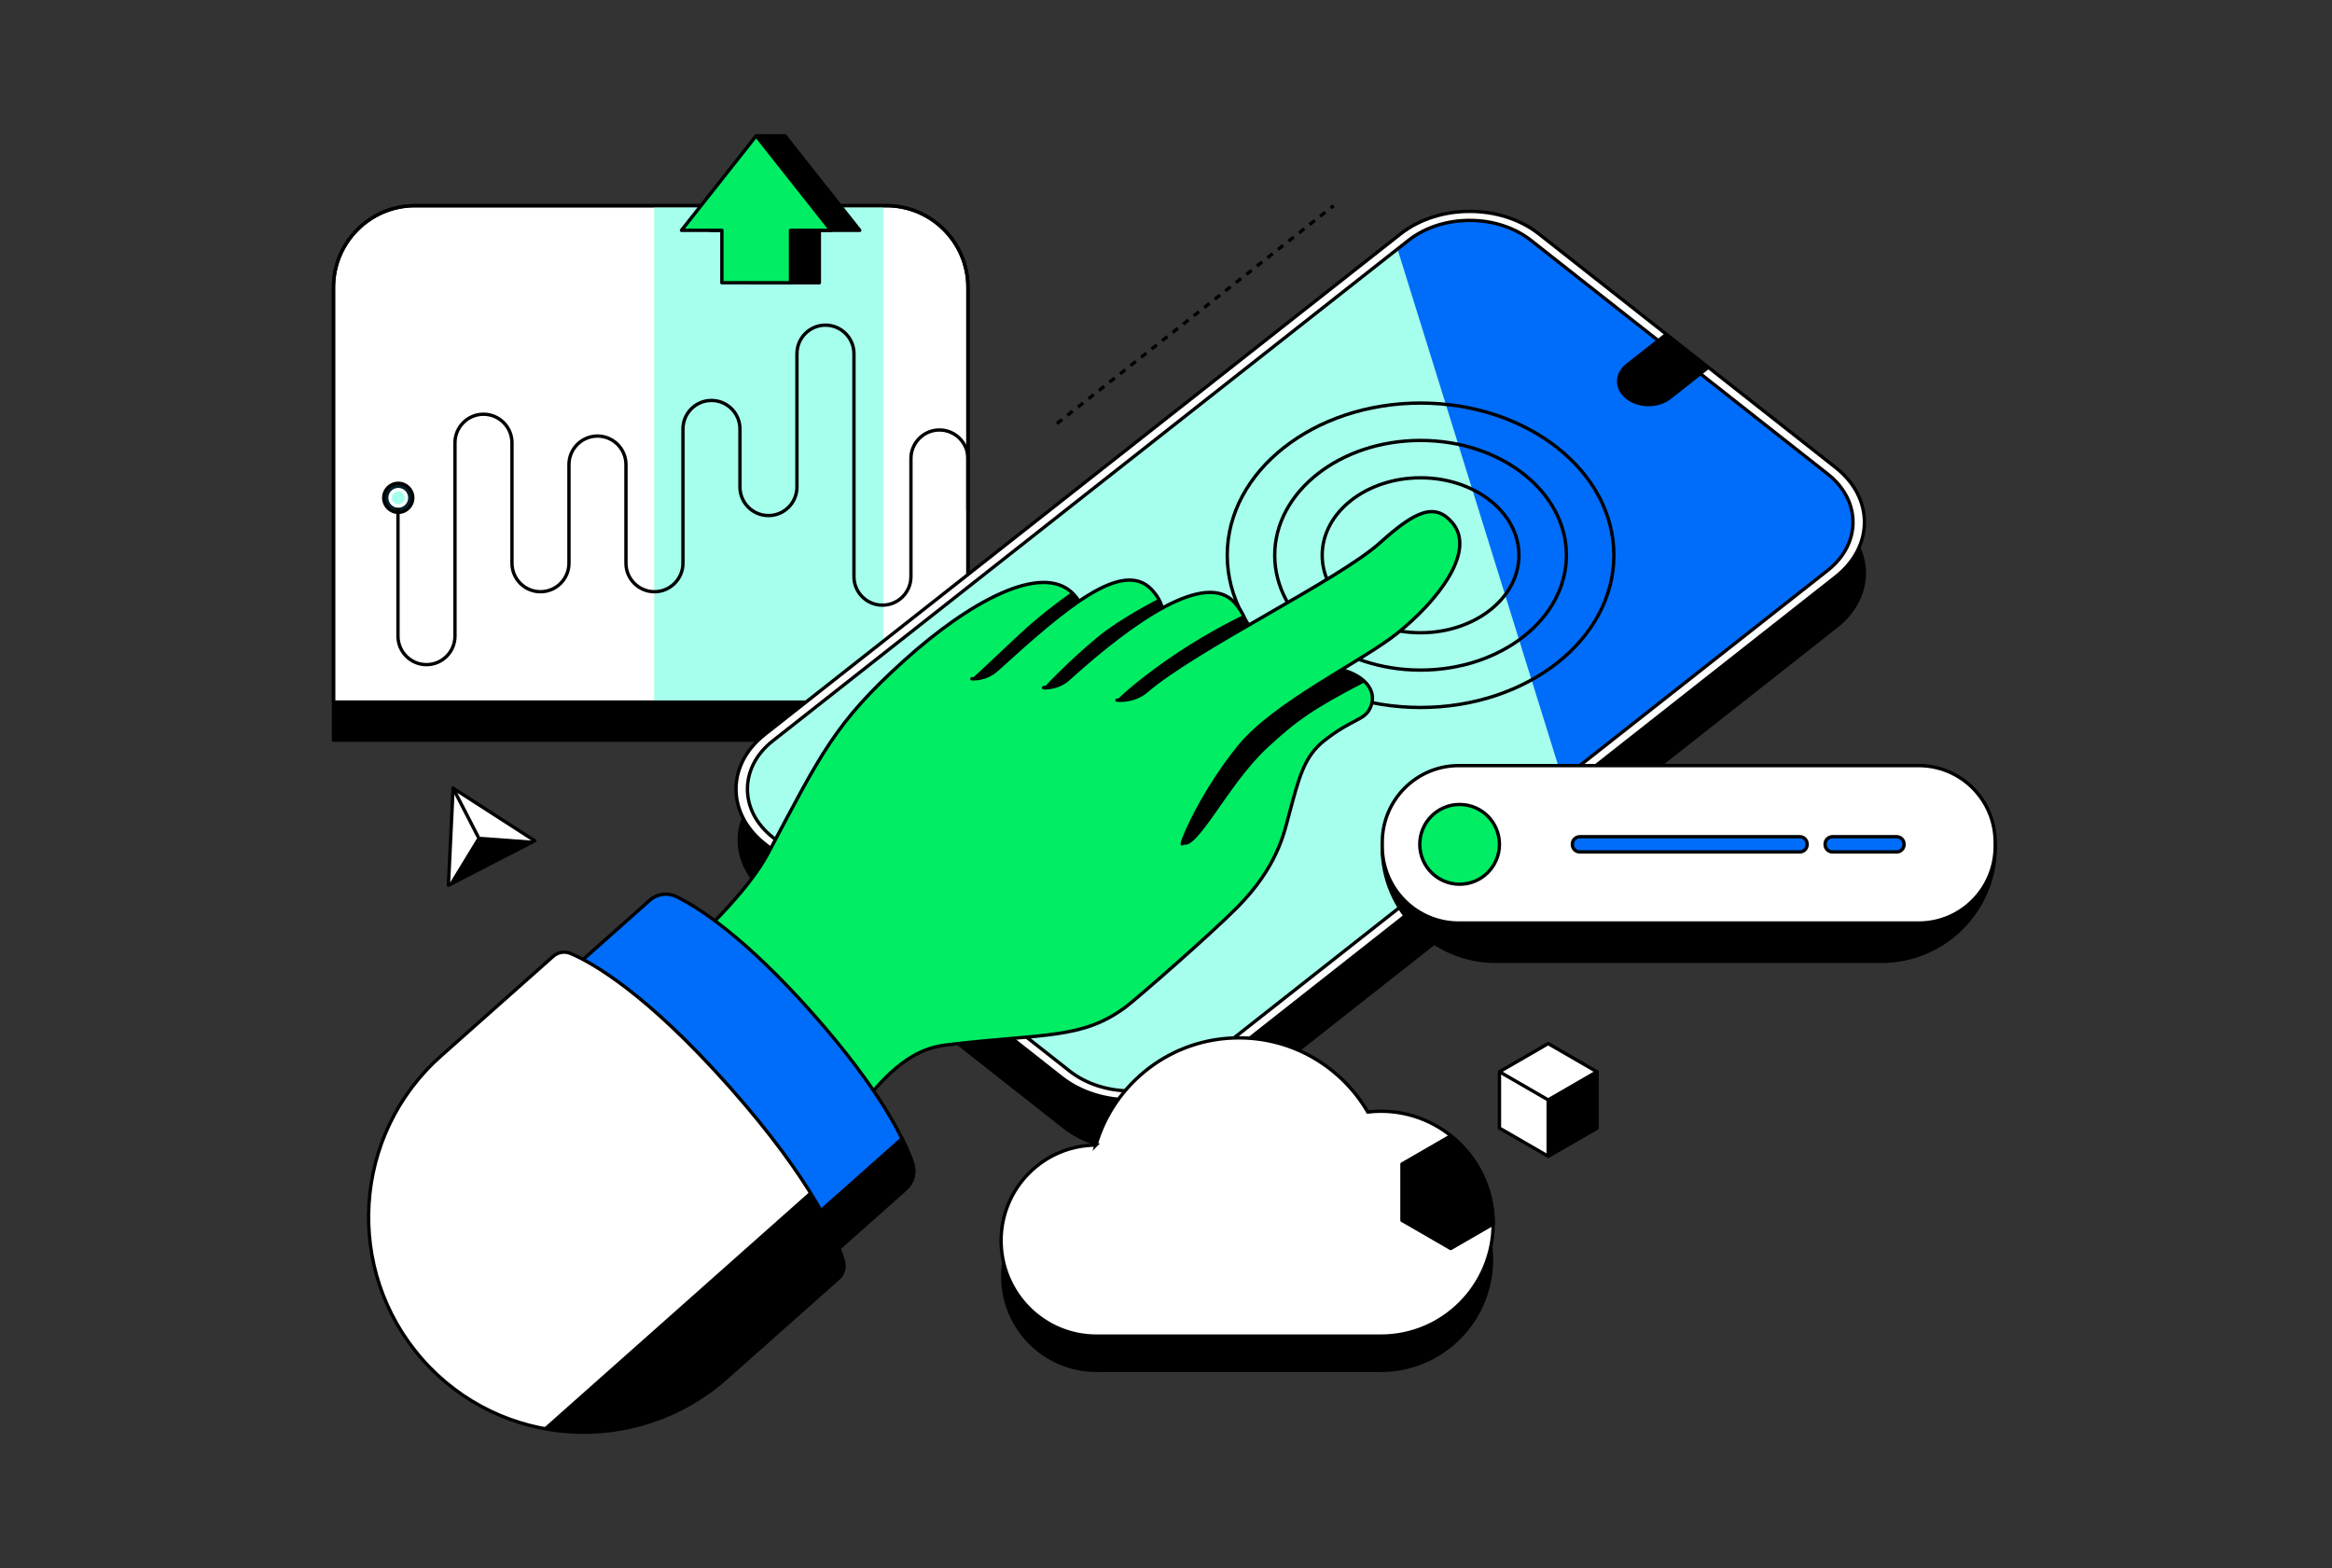 <svg width="696" height="468" viewBox="0 0 696 468" fill="none" xmlns="http://www.w3.org/2000/svg">
<rect x="0" y="0" width="696" height="468" fill="#333333" stroke="none"/>
<g clip-path="url(#clip0_3268_37383)">
<path d="M315.426 126.436L398.022 61.388" stroke="black" stroke-miterlimit="10" stroke-dasharray="2 2"/>
<path d="M123.888 61.389H264.532C277.977 61.389 288.888 72.312 288.888 85.771V209.56H99.532V85.771C99.532 72.312 110.444 61.389 123.888 61.389V61.389Z" fill="white" stroke="black" stroke-linecap="round" stroke-linejoin="round"/>
<path d="M263.627 61.389H195.243V217.414H263.627V61.389Z" fill="#A6FFEC"/>
<path d="M118.864 152.919C121.257 152.919 123.196 150.977 123.196 148.581C123.196 146.186 121.257 144.244 118.864 144.244C116.471 144.244 114.531 146.186 114.531 148.581C114.531 150.977 116.471 152.919 118.864 152.919Z" fill="#001E2B" stroke="black" stroke-linecap="round" stroke-linejoin="round"/>
<path d="M288.888 152.226V136.849C288.888 132.149 285.077 128.334 280.382 128.334C275.688 128.334 271.877 132.149 271.877 136.849V172.101C271.877 176.801 268.066 180.616 263.372 180.616C258.677 180.616 254.866 176.801 254.866 172.101V105.561C254.866 100.861 251.055 97.046 246.361 97.046C241.666 97.046 237.855 100.861 237.855 105.561V145.363C237.855 150.063 234.044 153.878 229.35 153.878C224.655 153.878 220.844 150.063 220.844 145.363V128.036C220.844 123.336 217.033 119.521 212.339 119.521C207.644 119.521 203.833 123.336 203.833 128.036V168.094C203.833 172.794 200.022 176.609 195.328 176.609C190.633 176.609 186.822 172.794 186.822 168.094V138.66C186.822 133.961 183.011 130.146 178.317 130.146C173.622 130.146 169.811 133.961 169.811 138.66V168.094C169.811 172.794 166 176.609 161.306 176.609C156.611 176.609 152.801 172.794 152.801 168.094V132.149C152.801 127.449 148.99 123.634 144.295 123.634C139.601 123.634 135.79 127.449 135.79 132.149V189.855C135.79 194.555 131.979 198.37 127.284 198.37C122.59 198.37 118.779 194.555 118.779 189.855V149.626" stroke="black" stroke-linecap="round" stroke-linejoin="round"/>
<path d="M118.864 151.044C120.222 151.044 121.323 149.941 121.323 148.582C121.323 147.222 120.222 146.12 118.864 146.12C117.506 146.12 116.405 147.222 116.405 148.582C116.405 149.941 117.506 151.044 118.864 151.044Z" fill="#A6FFEC" stroke="white" stroke-linecap="round" stroke-linejoin="round"/>
<path d="M288.888 209.751H99.532V220.909H288.888V209.751Z" fill="black" stroke="black" stroke-linecap="round" stroke-linejoin="round"/>
<path d="M123.888 61.389H264.532C277.977 61.389 288.888 72.312 288.888 85.771V209.56H99.532V85.771C99.532 72.312 110.444 61.389 123.888 61.389V61.389Z" stroke="black" stroke-linecap="round" stroke-linejoin="round"/>
<path d="M256.601 68.742L245.445 54.643L234.289 40.533H225.688L211.987 68.742H224.048V84.396H244.54V68.742H256.601Z" fill="black" stroke="black" stroke-linecap="round" stroke-linejoin="round"/>
<path d="M248 68.742L236.844 54.643L225.688 40.533L214.542 54.643L203.386 68.742H215.447V84.396H235.939V68.742H248Z" fill="#00ED64" stroke="black" stroke-linecap="round" stroke-linejoin="round"/>
<path d="M317.278 336.789L228.7 267.041C217.289 258.057 217.289 243.479 228.7 234.484L418.45 85.067C429.861 76.083 448.373 76.083 459.785 85.067L548.363 154.815C559.775 163.799 559.775 178.377 548.363 187.371L358.613 336.789C347.202 345.772 328.69 345.772 317.278 336.789V336.789Z" fill="black"/>
<path d="M316.81 321.551L228.232 251.802C216.82 242.819 216.82 228.24 228.232 219.246L417.981 69.829C429.393 60.845 447.905 60.845 459.316 69.829L547.895 139.577C559.306 148.56 559.306 163.139 547.895 172.133L358.145 321.551C346.734 330.534 328.222 330.534 316.81 321.551V321.551Z" fill="white" stroke="black" stroke-linecap="round" stroke-linejoin="round"/>
<path d="M230.627 249.894C220.557 241.966 220.557 229.06 230.627 221.132L420.387 71.725C430.457 63.796 446.84 63.796 456.911 71.725L545.489 141.473C555.559 149.401 555.559 162.307 545.489 170.235L355.739 319.653C345.669 327.582 329.286 327.582 319.216 319.653L230.638 249.905L230.627 249.894Z" fill="#006CFA"/>
<path d="M417.098 74.314L230.627 221.132C220.557 229.06 220.557 241.966 230.627 249.894L319.205 319.642C329.276 327.571 345.658 327.571 355.729 319.642L466.321 232.556L417.077 74.293L417.098 74.314Z" fill="#A6FFEC"/>
<path d="M230.627 249.894C220.557 241.966 220.557 229.06 230.627 221.132L420.387 71.725C430.457 63.796 446.84 63.796 456.911 71.725L545.489 141.473C555.559 149.401 555.559 162.307 545.489 170.235L355.739 319.653C345.669 327.582 329.286 327.582 319.216 319.653L230.638 249.905L230.627 249.894Z" stroke="black" stroke-linecap="round" stroke-linejoin="round"/>
<path d="M485.354 119.073C481.671 116.174 481.671 111.475 485.354 108.576L496.947 99.443L510.275 109.94L498.682 119.073C494.999 121.972 489.038 121.972 485.354 119.073V119.073Z" fill="black"/>
<path d="M423.975 211.157C455.84 211.157 481.671 190.817 481.671 165.727C481.671 140.637 455.84 120.298 423.975 120.298C392.11 120.298 366.278 140.637 366.278 165.727C366.278 190.817 392.11 211.157 423.975 211.157Z" stroke="black" stroke-linecap="round" stroke-linejoin="round"/>
<path d="M423.975 200C448.014 200 467.503 184.656 467.503 165.728C467.503 146.8 448.014 131.456 423.975 131.456C399.935 131.456 380.447 146.8 380.447 165.728C380.447 184.656 399.935 200 423.975 200Z" stroke="black" stroke-linecap="round" stroke-linejoin="round"/>
<path d="M423.975 188.853C440.189 188.853 453.334 178.499 453.334 165.728C453.334 152.956 440.189 142.603 423.975 142.603C407.76 142.603 394.615 152.956 394.615 165.728C394.615 178.499 407.76 188.853 423.975 188.853Z" stroke="black" stroke-linecap="round" stroke-linejoin="round"/>
<path d="M382.81 201.587C397.99 195.172 413.234 202.61 408.859 211.477C407.07 215.089 403.568 214.493 395.222 221.057C389.24 225.767 387.696 231.98 384.609 243.543C383.225 248.743 381.139 258.803 369.365 270.717C361.456 278.721 339.239 298.126 335.918 300.588C322.963 310.222 311.519 308.442 283.693 311.724C274.623 312.79 255.377 314.826 224.144 395.955L171.43 310.52C171.43 310.52 217.044 277.644 229.222 254.732C245.126 224.798 249.192 215.782 269.791 197.186C289.473 179.411 310.945 167.87 320.153 177.077C325.422 182.352 325.167 191.048 325.167 191.048L382.799 201.587H382.81Z" fill="#00ED64" stroke="black" stroke-linecap="round" stroke-linejoin="round"/>
<path d="M324.475 187.456C324.475 187.456 324.645 187.35 324.858 187.179C324.368 184.195 323.165 180.082 320.163 177.077C320.057 176.97 319.95 176.885 319.844 176.789C319.844 176.789 311.764 182.245 304.142 189.417C295.637 197.431 290.059 202.589 290.059 202.589L309.997 199.499C309.997 199.499 324.145 187.584 324.464 187.456H324.475Z" fill="black"/>
<path d="M193.912 268.704C196.116 266.743 199.277 266.327 201.917 267.627C208.613 270.92 222.366 279.723 242.55 302.507C262.743 325.291 269.833 340.008 272.303 347.052C273.282 349.833 272.484 352.924 270.28 354.884L250.981 372.031C247.989 374.685 243.412 374.418 240.751 371.424L173.995 296.102C171.344 293.108 171.61 288.525 174.602 285.861L193.901 268.714L193.912 268.704Z" fill="#006CFA" stroke="black" stroke-linecap="round" stroke-linejoin="round"/>
<path d="M272.313 347.041C273.293 349.822 272.494 352.913 270.291 354.873L250.991 372.02C248 374.674 243.423 374.407 240.761 371.413L237.642 367.885L269.237 339.826C270.695 342.778 271.675 345.176 272.324 347.041H272.313Z" fill="black" stroke="black" stroke-linecap="round" stroke-linejoin="round"/>
<path d="M290.059 202.59C290.059 202.59 294.115 202.973 297.479 199.926C317.129 182.129 334.949 166.463 343.785 176.033C353.153 186.168 340.506 195.684 335.29 201.471L328.19 207.034" fill="#00ED64"/>
<path d="M290.059 202.59C290.059 202.59 294.115 202.973 297.479 199.926C317.129 182.129 334.949 166.463 343.785 176.033C353.153 186.168 340.506 195.684 335.29 201.471L328.19 207.034" stroke="black" stroke-linecap="round" stroke-linejoin="round"/>
<path d="M382.81 201.587L370.845 199.403C358.518 207.044 356.197 217.104 354.824 225.778C352.248 242.136 351.737 242.904 352.844 251.866C357.006 254.754 366.267 234.41 377.977 223.455C386.993 215.015 392.199 211.466 407.411 203.559C403.068 199.2 392.923 197.303 382.799 201.587H382.81Z" fill="black"/>
<path d="M312.68 205.254H311.519C311.519 205.254 311.967 205.307 312.68 205.254Z" stroke="black" stroke-linecap="round" stroke-linejoin="round"/>
<path d="M327.594 190.132C317.949 198.146 311.53 205.265 311.53 205.265L331.075 207.034L342.316 194.075C346.106 189.599 348.958 184.303 345.786 178.719C345.786 178.719 334.236 184.623 327.594 190.132V190.132Z" fill="black"/>
<path d="M311.519 205.264C311.519 205.264 315.575 205.647 318.939 202.6C338.59 184.803 360.083 170.118 368.588 179.986C378.232 191.176 366.097 198.891 360.892 204.688L352.29 212.724" fill="#00ED64"/>
<path d="M311.519 205.264C311.519 205.264 315.575 205.647 318.939 202.6C338.59 184.803 360.083 170.118 368.588 179.986C378.232 191.176 366.097 198.891 360.892 204.688L352.29 212.724" stroke="black" stroke-linecap="round" stroke-linejoin="round"/>
<path d="M371.036 183.609C371.036 183.609 361.392 188.16 351.354 194.863C340.549 202.077 334.247 207.875 333.363 208.962L356.761 217.008C361.392 211.86 375.603 192.87 371.047 183.609H371.036Z" fill="black"/>
<path d="M333.363 208.962C333.363 208.962 338.271 209.602 342.135 206.288C357.017 193.51 399.608 173.06 411.85 162.009C422.527 152.365 428.243 149.999 433.385 155.935C440.805 164.503 428.946 179.507 416.874 189.13C406.368 197.517 380.436 209.74 369.748 222.933C359.38 235.743 353.025 249.969 352.844 251.856" fill="#00ED64"/>
<path d="M333.363 208.962C333.363 208.962 338.271 209.602 342.135 206.288C357.017 193.51 399.608 173.06 411.85 162.009C422.527 152.365 428.243 149.999 433.385 155.935C440.805 164.503 428.946 179.507 416.874 189.13C406.368 197.517 380.436 209.74 369.748 222.933C359.38 235.743 353.025 249.969 352.844 251.856" stroke="black" stroke-linecap="round" stroke-linejoin="round"/>
<path d="M251.736 376.485C249.831 369.878 242.858 352.742 217.81 324.48C192.762 296.219 176.603 287.246 170.28 284.571C168.534 283.836 166.533 284.156 165.117 285.413L131.595 315.177C105.185 338.633 102.662 379.043 125.953 405.61C149.415 432.369 190.154 434.916 216.756 411.29L250.278 381.526C251.694 380.268 252.247 378.318 251.726 376.496L251.736 376.485Z" fill="white" stroke="black" stroke-linecap="round" stroke-linejoin="round"/>
<path d="M251.736 376.486C251.672 376.272 251.609 376.038 251.534 375.793C251.513 375.718 251.481 375.644 251.46 375.569C251.406 375.399 251.353 375.217 251.289 375.036C251.257 374.94 251.225 374.844 251.193 374.749C251.13 374.567 251.066 374.386 251.002 374.194C250.97 374.088 250.927 373.981 250.885 373.875C250.821 373.683 250.746 373.48 250.672 373.278C250.629 373.161 250.587 373.043 250.544 372.937C250.47 372.724 250.384 372.511 250.299 372.298C250.257 372.18 250.203 372.063 250.161 371.935C250.065 371.701 249.969 371.466 249.873 371.221C249.831 371.104 249.778 370.987 249.735 370.87C249.618 370.603 249.501 370.315 249.384 370.038C249.341 369.932 249.299 369.836 249.256 369.729C249.107 369.399 248.958 369.047 248.798 368.696C248.766 368.632 248.745 368.578 248.713 368.514C248.128 367.246 247.457 365.861 246.68 364.369C246.627 364.273 246.573 364.166 246.52 364.071C246.318 363.676 246.105 363.271 245.882 362.866C245.807 362.728 245.733 362.589 245.658 362.451C245.456 362.067 245.243 361.683 245.019 361.289C244.934 361.129 244.838 360.969 244.743 360.81C244.53 360.426 244.306 360.042 244.072 359.648C243.965 359.477 243.87 359.296 243.763 359.115C243.529 358.721 243.295 358.316 243.05 357.911C242.943 357.719 242.826 357.538 242.709 357.346C242.454 356.931 242.198 356.504 241.932 356.078C241.847 355.95 241.773 355.822 241.687 355.694L162.179 426.306C181.042 429.886 201.289 425.016 216.767 411.269L250.289 381.494C251.704 380.237 252.258 378.287 251.736 376.464V376.486Z" fill="black"/>
<path d="M412.552 252.005H595.468V252.953C595.468 271.698 580.266 286.927 561.531 286.927H446.478C427.754 286.927 412.542 271.709 412.542 252.953V252.005H412.552Z" fill="black" stroke="black" stroke-miterlimit="10"/>
<path d="M572.634 228.507H435.386C422.775 228.507 412.552 238.741 412.552 251.365V252.634C412.552 265.258 422.775 275.492 435.386 275.492H572.634C585.245 275.492 595.468 265.258 595.468 252.634V251.365C595.468 238.741 585.245 228.507 572.634 228.507Z" fill="white" stroke="black" stroke-miterlimit="10"/>
<path d="M435.631 263.909C442.198 263.909 447.522 258.579 447.522 252.005C447.522 245.431 442.198 240.102 435.631 240.102C429.064 240.102 423.74 245.431 423.74 252.005C423.74 258.579 429.064 263.909 435.631 263.909Z" fill="#00ED64" stroke="black" stroke-miterlimit="10"/>
<path d="M537.143 249.725H471.495C470.272 249.725 469.28 250.717 469.28 251.941V252.058C469.28 253.283 470.272 254.275 471.495 254.275H537.143C538.366 254.275 539.357 253.283 539.357 252.058V251.941C539.357 250.717 538.366 249.725 537.143 249.725Z" fill="#006CFA" stroke="black" stroke-miterlimit="10"/>
<path d="M566.066 249.725H546.926C545.703 249.725 544.712 250.717 544.712 251.941V252.058C544.712 253.283 545.703 254.275 546.926 254.275H566.066C567.289 254.275 568.28 253.283 568.28 252.058V251.941C568.28 250.717 567.289 249.725 566.066 249.725Z" fill="#006CFA" stroke="black" stroke-miterlimit="10"/>
<path d="M327.083 352.497C332.48 333.997 349.544 320.484 369.77 320.484C386.174 320.484 400.513 329.383 408.22 342.618C409.497 342.469 410.807 342.384 412.127 342.384C430.638 342.384 445.648 357.41 445.648 375.942C445.648 394.474 430.638 409.5 412.127 409.5H327.264C311.53 409.5 298.788 396.733 298.788 380.993C298.788 365.306 311.445 352.582 327.093 352.486L327.083 352.497Z" fill="black"/>
<path d="M327.083 341.776C332.48 323.276 349.544 309.764 369.77 309.764C386.174 309.764 400.513 318.662 408.22 331.898C409.497 331.748 410.807 331.663 412.127 331.663C430.638 331.663 445.648 346.689 445.648 365.221C445.648 383.753 430.638 398.779 412.127 398.779H327.264C311.53 398.779 298.788 386.012 298.788 370.272C298.788 354.586 311.445 341.862 327.093 341.766L327.083 341.776Z" fill="white" stroke="black" stroke-miterlimit="10"/>
<path d="M447.522 319.877V336.693L462.063 345.101L476.604 336.693V319.877L462.063 311.469L447.522 319.877Z" fill="white" stroke="black" stroke-linejoin="round"/>
<path d="M476.604 336.693V319.877L462.063 328.285V345.101L476.604 336.693Z" fill="black" stroke="black" stroke-linejoin="round"/>
<path d="M447.522 319.877L462.063 328.285" stroke="black" stroke-linejoin="round"/>
<path d="M418.429 347.414V364.23L432.97 372.639L445.637 365.317C445.637 365.317 445.637 365.264 445.637 365.243C445.637 354.682 440.762 345.272 433.151 339.123L432.97 339.017L418.429 347.425V347.414Z" fill="black" stroke="black" stroke-linejoin="round"/>
<path d="M135.225 235.241L147.414 243.085L159.603 250.939L146.722 257.578L133.831 264.217L134.533 249.724L135.225 235.241Z" fill="white" stroke="black" stroke-linecap="round" stroke-linejoin="round"/>
<path d="M142.677 249.713L133.831 264.217L159.603 250.938L142.677 249.713Z" fill="black"/>
<path d="M142.677 249.713L135.225 235.241" stroke="black" stroke-linecap="round" stroke-linejoin="round"/>
</g>
<defs>
<clipPath id="clip0_3268_37383">
<rect width="497" height="388" fill="white" transform="translate(99 40)"/>
</clipPath>
</defs>
</svg>
